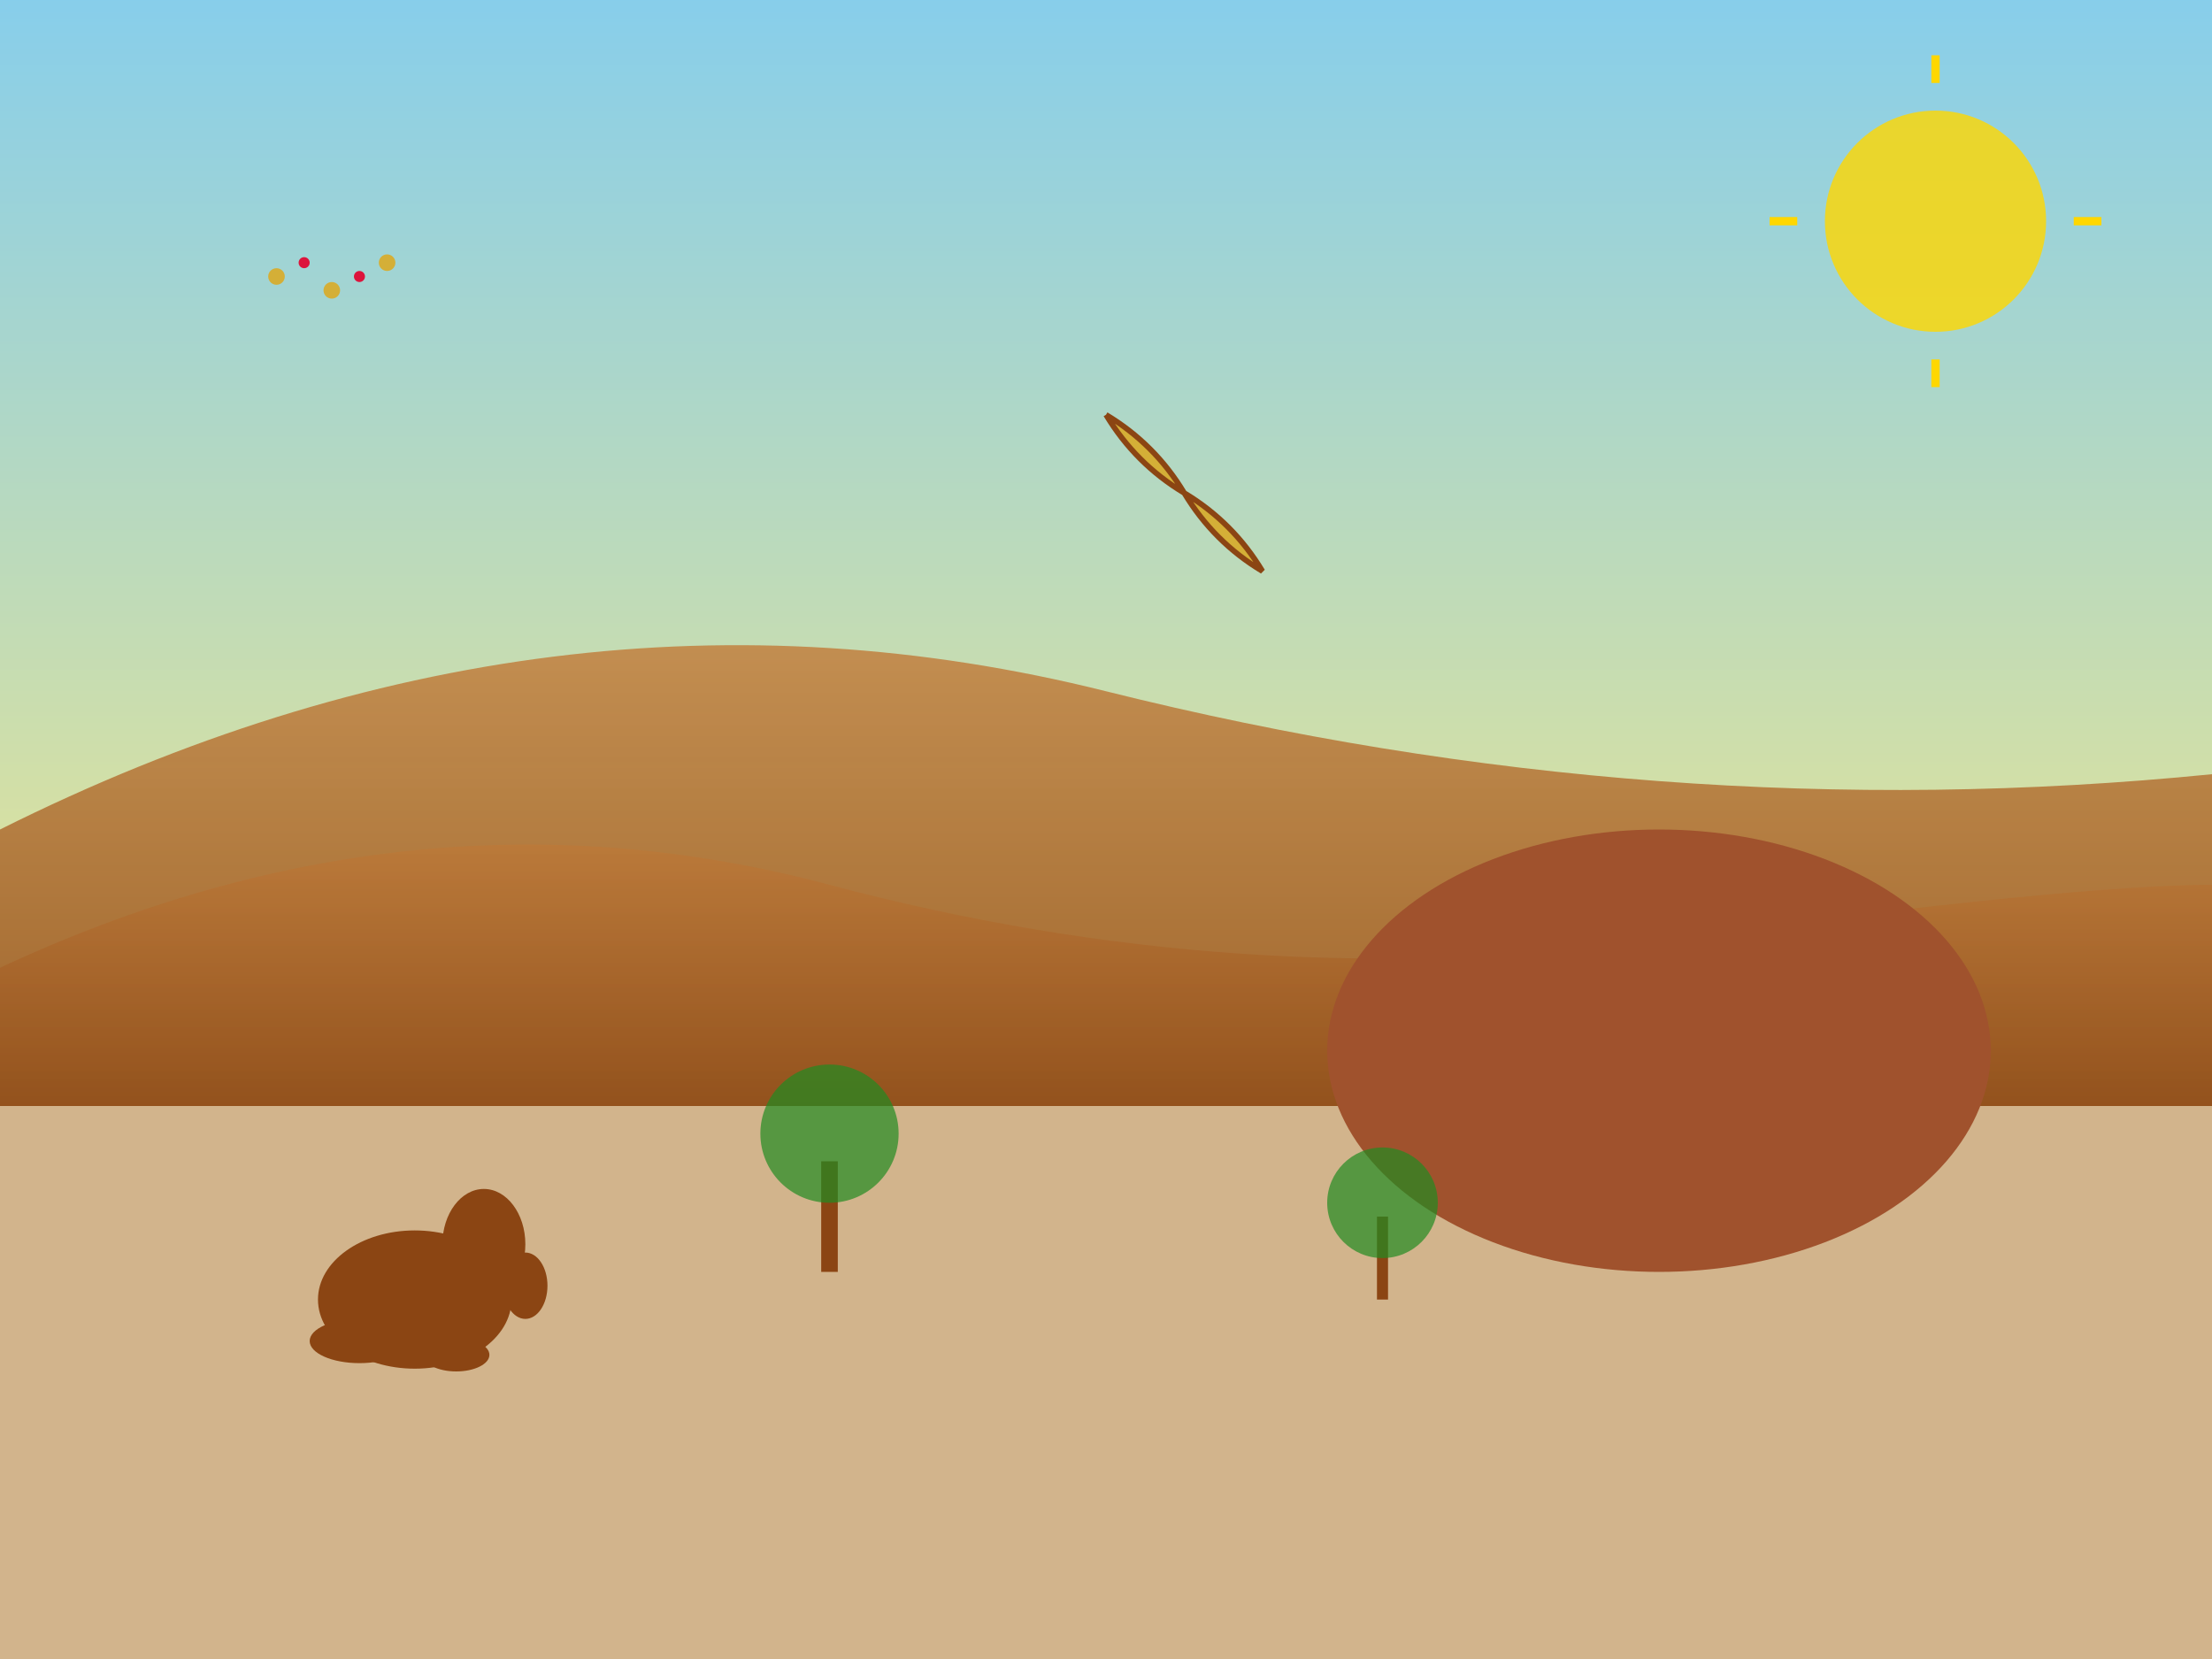 <svg viewBox="0 0 800 600" xmlns="http://www.w3.org/2000/svg">
  <defs>
    <linearGradient id="skyGradient" x1="0%" y1="0%" x2="0%" y2="100%">
      <stop offset="0%" style="stop-color:#87CEEB;stop-opacity:1" />
      <stop offset="100%" style="stop-color:#F0E68C;stop-opacity:1" />
    </linearGradient>
    <linearGradient id="mountainGradient" x1="0%" y1="0%" x2="0%" y2="100%">
      <stop offset="0%" style="stop-color:#CD853F;stop-opacity:1" />
      <stop offset="100%" style="stop-color:#8B4513;stop-opacity:1" />
    </linearGradient>
  </defs>
  
  <!-- Sky background -->
  <rect width="800" height="400" fill="url(#skyGradient)"/>
  
  <!-- Mountain ranges -->
  <path d="M0,300 Q200,200 400,250 T800,280 L800,400 L0,400 Z" fill="url(#mountainGradient)" opacity="0.8"/>
  <path d="M0,350 Q150,280 300,320 T600,340 T800,320 L800,400 L0,400 Z" fill="url(#mountainGradient)" opacity="0.6"/>
  
  <!-- Desert ground -->
  <rect y="400" width="800" height="200" fill="#D2B48C"/>
  
  <!-- Uluru silhouette -->
  <ellipse cx="600" cy="380" rx="120" ry="80" fill="#A0522D"/>
  
  <!-- Kangaroo silhouette -->
  <g transform="translate(150,450)">
    <ellipse cx="0" cy="20" rx="35" ry="25" fill="#8B4513"/>
    <ellipse cx="25" cy="0" rx="15" ry="20" fill="#8B4513"/>
    <ellipse cx="40" cy="15" rx="8" ry="12" fill="#8B4513"/>
    <ellipse cx="-20" cy="35" rx="18" ry="8" fill="#8B4513"/>
    <ellipse cx="15" cy="40" rx="12" ry="6" fill="#8B4513"/>
  </g>
  
  <!-- Boomerang -->
  <g transform="translate(400,150) rotate(45)">
    <path d="M0,0 Q20,-5 40,0 Q60,5 80,0 Q60,-5 40,0 Q20,5 0,0" fill="#D4AF37" stroke="#8B4513" stroke-width="2"/>
  </g>
  
  <!-- Aboriginal dot pattern -->
  <circle cx="100" cy="100" r="3" fill="#D4AF37"/>
  <circle cx="110" cy="95" r="2" fill="#DC143C"/>
  <circle cx="120" cy="105" r="3" fill="#D4AF37"/>
  <circle cx="130" cy="100" r="2" fill="#DC143C"/>
  <circle cx="140" cy="95" r="3" fill="#D4AF37"/>
  
  <!-- Sun -->
  <circle cx="700" cy="80" r="40" fill="#FFD700" opacity="0.8"/>
  <g transform="translate(700,80)">
    <line x1="-60" y1="0" x2="-50" y2="0" stroke="#FFD700" stroke-width="3"/>
    <line x1="50" y1="0" x2="60" y2="0" stroke="#FFD700" stroke-width="3"/>
    <line x1="0" y1="-60" x2="0" y2="-50" stroke="#FFD700" stroke-width="3"/>
    <line x1="0" y1="50" x2="0" y2="60" stroke="#FFD700" stroke-width="3"/>
  </g>
  
  <!-- Acacia trees -->
  <g transform="translate(300,420)">
    <rect x="-3" y="0" width="6" height="40" fill="#8B4513"/>
    <circle cx="0" cy="-10" r="25" fill="#228B22" opacity="0.7"/>
  </g>
  
  <g transform="translate(500,440)">
    <rect x="-2" y="0" width="4" height="30" fill="#8B4513"/>
    <circle cx="0" cy="-5" r="20" fill="#228B22" opacity="0.7"/>
  </g>
</svg>
